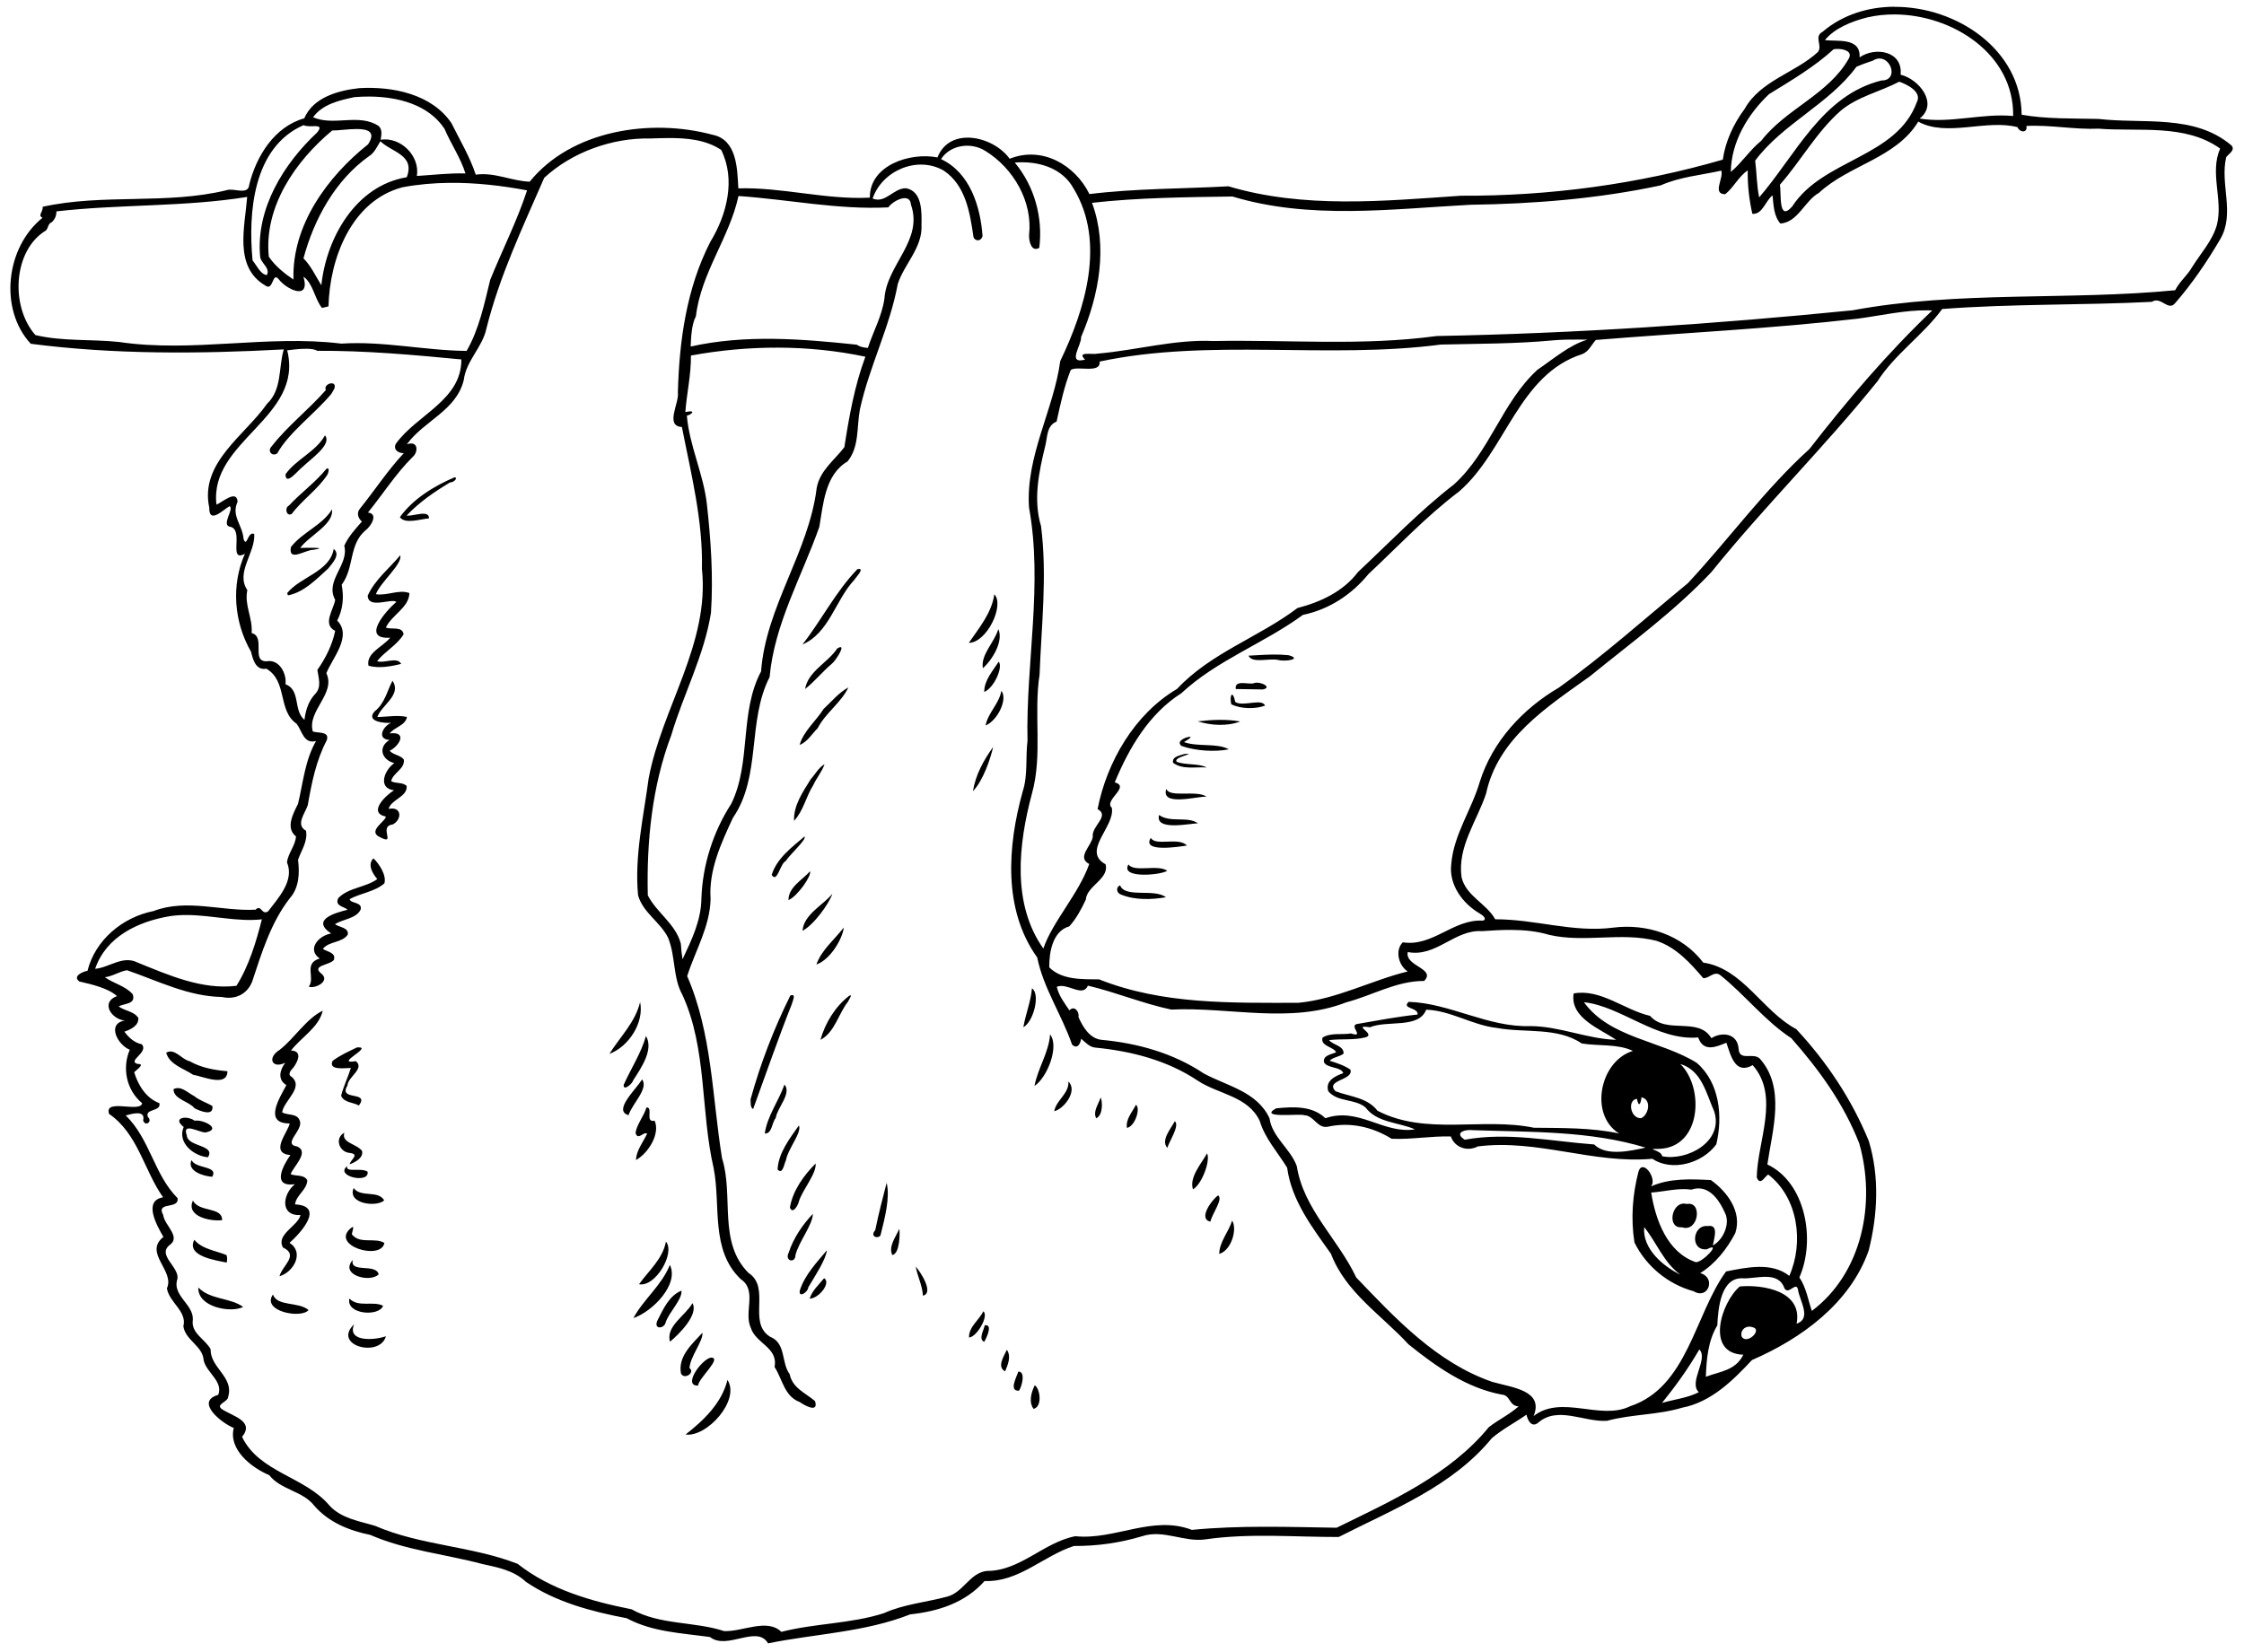 <?xml version="1.0" encoding="UTF-8" standalone="no"?>
<svg id="svg2" xmlns:rdf="http://www.w3.org/1999/02/22-rdf-syntax-ns#" xmlns="http://www.w3.org/2000/svg" height="1182pt" width="1605pt" version="1.1" xmlns:cc="http://creativecommons.org/ns#" xmlns:dc="http://purl.org/dc/elements/1.1/" viewBox="0 0 1605 1182">
<path id="path6" d="m1354.9 4.819c-18.652 0.086-36.93 5.671-51.236 17.861-6.65 3.57 0.179 9.931-3.441 14.561-16.32 14.99-41.02 20.339-52.38 40.659-7.96 10.75-13.75 23.14-15.63 36.32-60.45 17.52-123.97 26.129-187.27 25.809-55.32 3.8-112.37 9.331-166.31-6.739-33.09 1.83-66.47 1.499-99.42 5.559-10.35-20.98-33.939-34.56-57.059-25.27-11.64-16.18-42.791-23.35-51.641-0.95-19.52-3.88-48.66 5.6-48.35 28.77-31.11 1.66-62.68-7.541-94.08-6.641-0.78-14.26-0.94-34.83-18.48-38.36-44.16-11.85-100.77-3.4-130.74 33.58-12.98-0.43-25.25-6.97-38.58-5-4.27-12.98-11.36-24.67-17.38-36.88-14.13-20.89-42.26-26.401-65.85-25.041-15.03 1.64-32.931 6.46-39.441 21.6-21.31 5.95-34.329 27.081-39.339 47.481-0.59 7.9-11.33 2.079-16.2 3.939-43.02 10.5-88.27 2.28-131.55 11.87 0.4 3.76-3.81 6.119-0.1 7.859-26.63 21.42-31.05 65.82-8.4 90.15 59.63 7.72 120.55 7.28 180.95 4.02-3.93 13.17-1.021 28.54-12.011 38.98-16 22.81-48.19 42.12-41.28 74.27-0.24 12.11 9.891 1.49 14.491-1.07 3.71 1.88-6.711 13.991 0.859 14.811 9.57 2.64-2.06 25.779 10.13 19.239-9.94 22.41-7.859 48.851 4.431 70.161 1.25 5.42 3.39 13.469 10.9 12.039 15.3 8.85 7.99 30.121 21.68 39.411 3.92 5.13 5.01 14.699 13.88 12.339-7.95 13.8-9.23 29.781-12.9 44.991-3.47 6.94-9.129 17.23-1.459 23.25-0.31 6.41-5.631 12.01-6.431 18.57 5.53 13.11-6.349 25.62-13.419 34.97-4.65 3.35-4.921-5.34-9.031-1.1-24.2 1.31-49.25-8.111-72.95 0.969-22.05 4.34-41.69 20.551-47.28 42.761-3.5 0.61-10.959 3.89-5.809 7.65 8.94 2.04 20.829 4.85 26.889 10.45-11.86 4.36-4.19 16.469 5.55 17.489-13.06 2.24-5.119 17.4 3.611 20.9-5.3 12.2-3.071 28.281 8.839 38.241-1.2 7.14-27.5-3.76-23.63 7.65 20.71 14.17 25.14 40.82 38.63 59.67-14.57 2.44-4.42 20.32 0.22 28.32-14.44 11.49 8.35 24.19 2.5 36.8 1.55 10.05 14.59 16.469 11.77 27.109 1.39 10.12 13.991 14.09 14.541 24.48 2.11 8.88 14.16 15.081 10.4 24.641-16.98 4.8 2.47 20.27 11.13 23.67-3.97 15.18 12.3 28.299 25.37 33.759 8.2 10.59 23.919 11.211 32.169 21.841 10.2 11.86 25.121 17.919 40.131 20.919 25.44 11.1 53.479 13.711 80.059 20.811 11.09 2.4 22.739 4.65 31.259 12.8 21.4 14.5 46.96 21.23 72.05 26 18.32 9.87 39.431 10.639 59.531 13.439 12.34 9.7 33.619-9.069 41.569 4.531 33.7-6.88 69.181-7.921 101.64-20.731 20.15-2.14 39.489-8.349 53.209-23.869 24.4 0.99 41.951-17.981 63.881-25.061 16.57 0.11 33.049-2.23 48.909-7.02 15.17-4.96 30.05 4.51 45.25 2.27 31.55-4.54 63.569-1.619 95.259-1.689 38.56-19.65 81.25-36.141 109.47-70.661 7.66-6.5 16.641-11.14 24.841-16.87 0.75 3.8 3.46 9.471 8.15 5.941 14.03-12.54 33.29-0.34 49.52-1.55 17.59-4.79 36.129-4.059 53.619-9.359 20.61-3.92 36.29-19.381 49.95-34.081 35.4-15.32 70.32-40.7 83.52-78.45 6.45-25.48 7.75-52.93 0.07-78.25-12.12-29.71-30.18-56.809-51.92-80.089-24.17-12.84-38.18-43.43-66.5-47.58-15.07-19.84-40.399-28.12-64.539-25-28.52 3.68-55.921-6.111-84.241-5.981-6.38-11.47-20.98-16.589-24.1-30.169-3-21.75 10.96-40.021 17.52-59.641 8.43-39.6 43.58-62.06 74.13-83.9 29.67-24.17 60.909-46.85 87.159-74.82 37.93-47.06 80.841-89.359 118.66-136.36 12.65-19.72 32.8-33.161 46.3-51.741 49.82-3.81 100.01-2.61 149.92-5.12 6.74-4.26 11.7 7.171 16.78 0.841 12.24-14.1 22.82-29.669 32.23-45.759 10.7-18.38-0.37-39.221 4.22-58.581 1.74-2.41 6.759-5.069 3.739-8.419-26.59-22.6-63.1-15.2-95.05-18.95-18.06-0.41-37.76 0.109-55-3.011-0.4-46.739-46.7-77.384-90.9-77.179zm0.438 5.505c41.338 0.287 85.209 28.407 84.556 72.656-22.35-2.08-45 5.49-66.88 1.83 13.61-10.65-0.32-28.12-13.63-31.38 1.76-16.72-17.83-20.319-29.35-12.389 0.99-14.67-16.691-11.13-24.761-12.37 6.8-8.45 19.111-13.4 30.181-16.2 6.422-1.495 13.118-2.194 19.883-2.147zm-40.975 24.681c4.732 0.009 10.988 1.795 7.811 7.166-14.56 25.49-44.86 35.699-62.48 58.559-8.13 6.56-13.82 15.63-21.75 22.3 0.3-21.55 12.11-41.269 27.35-55.689 15.97-9.83 32.24-19.381 46.17-32.081 0.795-0.165 1.806-0.257 2.898-0.255zm30.3 6.857c8.606 0.377 12.808 15.838 0.97 15.728-42.44 10.59-61.17 53.229-87.4 83.619-1.83-8.68-1.741-17.549-2.861-26.289 19.72-26.5 52.731-40.33 72.411-67.12 3.79-1.69 7.76-3.09 11.72-4.4 1.822-1.159 3.566-1.607 5.159-1.538zm13.75 16.578c5.36 1.87 16.43 7.14 12.62 14.55-14.55 40.02-67.071 40.54-89.241 74.8-10.07 11.39-7.589-9.611-8.759-15.611 15.05-17.1 26.159-37.599 43.339-52.809 12.18-10.31 28.201-13.65 42.041-20.93zm-1094 10.635c20.115 0.162 41.945 5.634 53.488 23.016 4.61 10.87 11.47 20.669 15.02 32.009-11.62-0.37-23.171 1.1-34.741 1.78 2.25-14.72-11.97-28.19-25.93-25.9 0.56-3.4 1.37-7.219-1.42-9.839-14.07-9.3-32.01 0.319-46.92-6.261 6.8-9.38 18.901-12.139 29.581-14.389 3.531-0.292 7.197-0.446 10.922-0.416zm1107.6 17.925c20.34 11.29 48.741-1.899 71.041 3.991 1.43 3.95 7.379 4.289 6.289-0.891 17.29-0.87 34.41 2.7 51.72 1.95 28.86 2.3 61.769-3.67 86.859 14.22-7.6 17.56 2.171 36.4-2.239 54.37-3.16 11.55-11.61 20.499-17.8 30.459-3.35 5.93-9.021 10.331-12.111 16.541-75.61 7.42-154.69 0.229-230.72 14.359-98.93 9.87-198.17 16.549-297.55 18.409-52.92 7.23-106.25 2.55-159.44 3.57-28-1.31-55.23 6.621-82.93 9.011-3.95 0.92-15.391-1.87-9.041 4.28-13.34 3.55-2.279-10.67-2.859-16.13 12.81-29.81 19.359-64.891 7.809-96.041 33.33-3.74 67.02-4.02 100.45-4.52 55.18 16.7 113.55 8.94 170.11 5.92 45.65-0.64 91.459-4.31 136.16-13.87 13.82-6.15 28.82-7.29 43.38-10.57 1.85 5.33-6.739 16.77 2.761 16.9 5.96-4.62 9.54-12.68 16.15-17.05-0.21 10.38 1.009 21.021 3.289 31.041 7.32 0.74 9.441-9.561 14.461-13.141 0.67 6.76 0.869 14.791 5.589 20.111 12.6-0.84 17.33-16.27 27.63-21.98 21.5-19.97 55.1-24.73 71-50.94zm-1154.9 2.52c4.57 2.37 15.699-2.13 9.709 5.28-23.87 22.32-43.649 54.13-40.809 88.17 0.03 5.29 7.62 8.429 4.83 13.839-4.73-0.66-7.17-6.92-10.2-10.48-3.22-34.01 0.23-80.949 36.47-96.809zm37.902 2.783c8.021-0.008 14.143 1.902 8.248 10.947-28.94 22.99-54.671 58.009-53.341 96.759-6.38-4.25-13.279-9.789-17.669-16.409-3.56-35.75 19.119-68.44 45.359-90.25 3.776 0.127 11.163-1.04 17.402-1.047zm223.01 6.464c13.192-0.077 26.604 1.1 37.772 8.442 10.58 21.16 4.091 46.411-7.739 65.811-17.1 33.34-22.23 70.839-23.22 107.81 1.14 7.36-9.491 23.981 2.889 24.661 6.54 33.47 15.13 66.91 14.32 101.48 5.65 53.49-28.58 99.17-38.12 149.98-3.67 27.76-10.21 55.429-7.55 83.609 3.49 12.49 16.081 19.191 21.561 30.531 5.37 13.64 3.289 28.409 10.159 40.689 17.69 38.69 12.86 83.04 22.3 123.82 5.33 26.81-2.529 58.63 19.441 79.58 11.96 8 1.94 23.68 7.17 34.83 3.6 11.28 19.669 13.98 16.989 27.97 5.6 8.64 7.02 21.09 17.97 25.08 2.84 2.05 13.82 8.47 10.97-0.65-6.83-5.86-16.181-9.35-18.141-19.3-6.21-8.35-2.399-22.169-14.089-26.789-16.25-10.35 0.909-35.011-15.361-45.641-22.01-22.03-10.37-55.13-18.93-82.08-7.05-43.63-7.09-89.29-24.93-130.25 5.91-18.46 16.229-35.26 16.759-55.12-1.46-20.66 7.471-39.78 15.941-58.08 20.53-29.8 10.059-69.15 26.259-100.73 3.4-37.96 22.99-71.85 35.55-107.42 2.87-16.49 4.07-37.419 20.17-46.859 8.55-10.37 6.52-24.721 8.85-37.161 6.67-30.7 21.449-58.93 27.109-89.88 4.74-14.43 17.771-25.89 16.961-42.08 0.12-9.07 0.74-24.16-11.05-26.35-9.11-0.14-14.61 11.15-23.92 7.37 6.88-20.14 32.159-30.781 50.859-20.011 15.76 10.54 18.791 30.301 21.291 47.561 1.45 3.55 5.85 2.839 6.47-0.831-1.48-21.07-9.06-45.329-29.68-54.919 6.73-10.46 21.749-12.35 31.889-5.75 19.95 12.34 33.74 36.139 31.1 59.909-0.25 4.37 1.591 12.639 7.291 9.309 2.68-21.62-3.35-43.94-17.53-61 16.29-1.37 33.949 3.501 42.159 18.731 23.12 38.13 8.039 86.59-9.641 123.28-4.58 34.53-24.839 68.13-22.339 104.7 10.07 55.3-2.34 111.3-1.07 166.94-1.51 12.15 0.399 24.61-3.491 36.45-10.76 38.84-14.189 84.18 10.431 118.6 4.44 21.98 17.539 41 24.919 62.32 4.05 3.83 6.05-1.08 6.52-4.18 3.06 2.56 5.911 6.029 10.211 6.359 25.77 2.51 51.539 9.12 73.269 23.72 14.76 9.72 35.901 10.94 44.241 28.75 3.77 12.59 12.87 22.42 19.6 33.45 3.16 23.56 18.03 42.8 31.35 61.6 10.54 27.7 36.091 43.69 55.341 64.68 19.66 15.85 41.579 31.401 66.909 36.061 6.12 0.38 4.979 8.03 11.959 8.42-6.48 5.8-14.5 9.53-21.33 14.9-28 34.12-69.88 52.839-108.83 71.919-34.37-0.53-69.16-1.829-103.55 1.541-28.16-10.79-54.95 7.44-83.37 4.53-22.64 4.37-39.47 24.891-63.15 24.841-12.24 1.17-16.98 15.509-28.6 18.409-14.98 4.06-30.88 5.34-45.18 11.83-23.77 7.62-49.311 7.171-73.341 13.361-10.05-9.96-27.779-0.01-40.869-0.55-21.36-7.02-45.851-4.211-66.261-15.611-28.82-5.71-58.009-14.02-81.489-32.53-32.82-12.81-69.381-13.06-101.86-27.15-11.35-3.44-24.09-5.25-32.6-14.42-17.54-20.95-50.34-23.69-62.62-49.25 9.22-11.36-6.88-14.77-14.33-19.8-5.08-3.59 4.45-5.069 4.43-9.059 4.14-14.01-12.939-20.61-12.559-33.8-3.89-7.36-14.3-11.399-12.73-21.259 0.48-11.07-15.201-17.351-11.011-29.191 1.34-8.3-14.329-16.771-5.909-23.891 8.98-5.96-3.451-14.279-4.291-21.739-5.51-10.05 11.71-3.63 10.25-12.1-16.76-16.77-19.639-42.121-37.059-59.141 3.8-0.97 14.369-4.319 12.459 3.491 1.4 4.84 6.991 0.93 3.431-2.33-2.57-6.24 9.62-3.67 8.2-9.92-9.47-3.5-15.251-12.901-18.041-22.141 1.58-1.69 8.161-6.05 2.591-5.9-8.12-2.16 8.169-8.269 2.819-14.109-5.28-1.07-9.309-4.801-12.409-8.991 4.43-1.57 10.33-4.22 9.98-9.83-3.22-4.96-9.85-4.94-14.03-8.25 3.95-2.31 12.511-1.39 9.991-8.73-5.29-6.02-13.7-7.69-19.92-12.17 5.6-0.62 10.489-4.19 15.859-5 22.29 7.71 43.8 18.731 67.87 19.141 9.47 2.12 18-1.891 21.63-10.961 6.88-20.81 13.39-42.359 27.1-59.909 6.55-7.39 6.89-17.99 5.72-27.27 2.32-6.81 7.121-13.229 5.691-20.809-7.67-4.27-0.751-12.251 1.259-18.211 2.78-16.03 5.981-32.04 13.591-46.5 2.2-6.66-6.221-4.909-9.991-6.309-4.1-14.96 16.67-26.951 9.7-41.691 4.31-10.83 18.699-26.6 7.759-37.65 4.21-8.13 4.871-16.819 3.211-25.589 9.22-12.48 4.919-28.67 17.059-38.97 3.73-2.67 9.56-11.911 1.72-12.711 10.7-13.19 19.76-27.569 31.87-39.669 4.32-3.51 4.279-12.131-4.041-9.141 11.97-16.71 35.59-24.16 40.73-46.15 1.73-13.74 13.45-23.41 16.2-36.8 9.38-37.54 26.01-72.52 41.32-107.73 20.01-18.46 48.65-28.691 75.75-28.141 4.258-0.122 8.631-0.287 13.028-0.312zm-205.94 2.292c7.84 7.78 25.03 9.681 18.83 25.731-36.43 6-57.53 43.399-61.07 77.289-4.12-6.5-7.349-13.81-12.789-19.25 7.53-28.01 22.63-55.81 46.78-73.02 4.04-2.42 5.8-6.97 8.25-10.75zm49.309 29.756c18.693-0.196 37.448 1.969 55.58 5.375-7.12 21.83-17.699 42.63-26.369 64.05-4.22 17.17-7.89 35.279-16.87 50.819-30.06-0.29-59.46-7.169-89.62-5.219-52.93-6.53-106.01 6.649-158.83-1.161-19.89-2.15-40.571-0.3-59.991-4.97-18.21-20.71-15.8-60.859 7.6-74.839 1.5-1.55 1.751-5.37 3.961-5.75 2.32-2.07 3.529-4.651 3.489-7.891 45.52-5.22 91.351-3.069 136.44-10.339-1.68 21.68-9.611 50.179 12.989 63.389 5.86 4.41 4.861-10.27 9.531-4.55 5.22 7.06 22.929 15.991 17.739-1.789 6.9 4.75 7.881 15.629 13.241 22.359 1.58-0.28 3.13-0.74 4.68-1.15 0.79-34.1 16.36-75.631 53-85.191 11.021-2.059 22.214-3.026 33.43-3.144zm206.8 9.414c35.7 2.45 71.221 9.95 107.16 8.13 3.03-4.57 15.559-11.249 16.219-1.889 8.92 25.66-17.419 42.99-18.989 67.12-1.72 12.44-8 23.479-11.83 35.289-2.75-0.1-5.66-0.71-7.95-2.28-39.35-4.14-79.63-7.42-118.82 1.32 0.32-7.02 0.689-15.91 3.759-21.63 3.56-30.92 23.97-56.181 30.45-86.061zm850.58 81.775c1.083 0.016 2.162 0.05 3.236 0.105-31.95 30.47-60.7 64.2-87.8 99.1-32.05 29.06-57.539 64.43-86.959 96.02-30.61 25.16-60.021 51.641-92.281 74.711-25.83 15.14-47.519 38.509-56.569 67.419-5.79 19.91-18.661 37.7-20.391 58.72-1.89 14.86 8.081 28.34 20.391 35.5 1.53 0.85 5.82 3.951 2.18 5.091-21.06-1.3-35.76 18.85-57.23 15.5-5.96 5.83-2.801 16.88 3.519 20.85-25.12 6.04-51.189 20.009-78.389 22.439-47.9 0-97.09 1.27-142.4-16.8-12.16-0.04-26.731 0.44-35.611-8.6-0.11-10.71 2.4-25.94 14.3-29.3 5.09-5.5 8.681-12.45 11.841-19.1 0.67-9.92 17.04-14.929 14.12-25.339-17.43-9.43 7.129-27.071 4.459-40.461-5.97-5.3 13.65-14.999 2.12-18.119 10.26-24.74 24.539-49.1 47.659-63.8 25.6-23.81 59.031-35.561 86.941-56.031 18.72-3.9 34.791-14.439 46.841-29.169 21.34-20 41.46-41.451 64.88-59.131 33.48-29 42.56-83.719 88.03-98.269 4.69-1.81 6.561-6.611 9.741-10.131 62.53-5.13 125.22-8.009 187.58-15.259 16.331-2.194 33.549-6.181 49.794-5.945zm-249.64 20.922c2.072 0.013 4.145 0.039 6.217 0.064-12.96 3.86-24.3 13.849-35.75 21.589-25.36 23.26-34.161 59.12-59.861 82.15-24.48 18.95-45.9 41.42-68.47 62.53-10.43 13.91-26.829 21.51-43.259 25.75-27.64 20.95-62 32-86.13 57.87-30.47 17.95-50.241 52.271-56.841 85.961 9.07 5-4.52 12.139-3.43 19.839-0.91 6.58-11.771 14.741-2.541 19.461-7.56 21.47-26.259 41.129-32.819 60.489-22.64-31.92-17.82-74.72-8.22-110.62 7.86-27.87 1.13-57.139 5.52-85.439 1.33-35.4 5.549-70.911 1.039-106.19-5.66-18.78-1.609-38.369 2.911-56.909 1.75-6.42 0.909-15 8.209-17.83 2.76-12.43 5.4-25.071 10.1-36.891 4.23-3.43 21.73 2.96 20.7-6.08 78.72-16.82 163.28-1.531 244.01-12.161 26.68-0.65 53.391-0.479 80.011-2.989 6.18-0.555 12.388-0.632 18.603-0.594zm-572.41 5.781c20.931 0.077 41.826 2.177 62.241 6.492-7.77 20.83-11.641 42.749-15.041 64.709-6.99 9.3-17.489 16.581-19.789 29.191-5.6 45.84-36.38 84.94-39.78 131.25-15.67 29.44-6.86 65.151-21.32 94.691-13.05 20.19-20.531 43.89-21.361 67.65-0.14 15.75-6.989 29.759-13.509 43.639-0.59-3.69-0.991-7.389-1.191-11.109-3.69-14.26-17.259-22.11-23.639-34.67-0.92-38.53 3.04-78.219 16.77-114.51 8.71-29.44 23.52-56.971 28.4-87.531 1.73-26.05-0.061-52.169-2.941-78.069-2.49-21.55-12.45-41.43-14.3-63.08 2.84-0.46 7.661-4.38-1.089-2.57 1.02-13.5 4.169-26.8 4.009-40.43 20.56-3.775 41.528-5.72 62.459-5.642zm-337.25 0.82c3.138 0.049 5.933 0.431 7.414 1.455 34.62-0.22 68.79 2.91 103.1 6.17 0.17 29.21-31.98 39.57-46.8 60.27-2.36 4.39 2.17 7.03 5.67 6.75-11.53 12.3-20.66 26.389-31.23 39.509-2.76 3.03-1.67 7.031 1.25 9.441-4.71 5.33-9.701 10.73-12.641 17.33 3.55 13.77-14.081 24.951-6.491 38.691-1.14 7.08-9.409 17.499-0.01 22.209-2.01 9.9-6.871 19.651-12.741 27.941 0.85 5.72 3.12 12.15-1.38 16.98-4.97 5.25-6.99 11.789-7.85 18.759-8.2-6.92-2.53-21.3-13.58-25.53 1-7.61-4.471-17.99-13.341-16.4-11.63 0.52-0.48-17.56-10.85-20.18 0.78-11.3-5.32-19.68-3.1-30.75-8.57-12.69 5.761-26.37 4.961-40.13-4.67-2.39-5.22 10.269-7.63 3.639-0.79-10.34-9.021-16.439-4.291-26.739-0.61-8.93-10.769 0.279-15.109 2.109-5.42-45.67 62.659-62.25 50.589-110.42 2.644-0.344 8.826-1.187 14.056-1.105zm17.395 24.72c-2.275 0.163-5.048 2.232-3.822 4.814-12.25 14.03-27.339 25.591-38.759 40.291-3.23 3.16 0.11 7.56 3.97 5.07 8.35-15.02 26.56-28.111 38.63-42.491 0.78-1.3 1.59-2.6 2.27-3.95 0.949-2.835-0.52-3.861-2.289-3.734zm-4.44 37.24c-6.58 11.82-20.691 17.061-28.241 27.861 0.17 8.89 9.32-3.401 12.52-5.561 5.19-5.15 21.13-15.91 15.72-22.3zm2.077 23.633c-0.256-0.046-0.615 0.056-1.106 0.367-7.93 9.75-18.23 17.08-26.75 26.25-3.2 1.42-1.95 7.86 1.92 6.05 7.66-10.3 18.8-17.57 25.75-28.42 0.463-1.04 1.295-4.046 0.186-4.247zm90.764 6.297c-14.76 6.27-29.89 15.531-39.27 28.591 3.81 5.2 14.61 1.341 20.85 0.841 0.13-6.5-11.36-1.301-16.03-1.991 8.93-9.5 19.979-17.081 31.109-23.741 2.17 0.19 5.871-2.87 3.341-3.7zm-87.82 23.07c-7.11 11.48-21.171 16.25-29.391 26.93-1.98 11.07 10.38 1.821 16.1 1.941 12.57-1.98-7.06-1.38-9.47-1.35 6.91-9.14 24.171-16.85 22.761-27.52zm1.25 28.211c-2.73 16.34-23.98 19.999-33.28 31.619 0.13 0.41 0.379 1.221 0.509 1.631 11.56-2.2 20.35-11.581 28.77-19.161 2.91-3.76 9.14-9.889 4-14.089zm47.589 4.569c-7.85 9.42-18.229 17.531-23.289 28.911 0.4 9.86 16.87 1.64 20.5 4.45-7.13 6.01-25.77 26.989-4.4 25.609-5.17 6.45-17.391 10.95-15.541 20.05 7.11 2.06 15.96 0.57 23.37-1.32-2.91-5.44-12.329-0.059-17.209-1.959 5.63-7.05 14.15-11.37 18.95-19.15-0.86-6.13-8.561-3.19-12.681-4.88 4.25-9.1 16.581-14.21 16.841-24.68-7.56-2.85-15.97 2.149-24 0.809 3.47-8.86 19.159-21.521 17.459-27.841zm328.35 9.773c-0.347-0.02-0.796 0.025-1.364 0.147-15.54 16.07-25.63 36.42-39.32 53.9 18.98-8.01 23.69-31.919 36.97-46.089 0.843-1.495 7.065-7.763 3.714-7.958zm96.566 18.147c-1.94 13.41-10.9 23.991-18.27 34.761 13.01-0.19 25.71-27.091 18.27-34.761zm2.839 24.861c-2.7 9.51-12.779 18.36-11.039 28.03 6.79-6.07 14.929-19.37 11.039-28.03zm-112.77 12.933c-0.472-0.048-1.261 0.239-2.453 0.977-6.68 10.17-20.891 16.29-22.981 28.98 6.89-5.41 12.361-12.339 19.041-17.989 2.261-1.671 8.944-11.707 6.394-11.967zm309.62 5.314c-5.975 0.046-11.95 0.497-17.919 0.803 2.67 5.86 15.069 1.549 21.259 3.069 5.15 1.38 17.509-0.64 7.409-3.4-3.581-0.383-7.165-0.499-10.75-0.472zm-196.57 5.09c-4.31 6.68-10.399 13.35-10.359 21.68 6.98-2.87 13.639-17.7 10.359-21.68zm-433.6 13.659c-3.74 6.85-5.4 16.24-12.82 21.95-6.54 7.41 7.331 8.55 11.941 8.12-6.06 2.43-10.571 11.799-1.191 12.259-8.58 5.17-5.659 14.301 3.391 16.591-7.03 4.74-12.21 17.93-0.25 19.43-5.78 3.56-19.001 16.02-5.861 18.8 0.25 3.23-13.729 10.511-4.019 14.811 11.82 6.17-1.49-7.931 8.88-9.111 6.84-3.36 6.83-13.189-2.83-11.189 1.85-6.86 13.489-8.511 12.919-16.361-2.88-2.92-7.659-1.529-11.119-3.459 1.3-6.07 10.039-8.72 9.059-15.52-2.58-3.28-7.43-3.131-10.12-6.241 7.15-3.48 12.891-14.03 0.041-12.4 3.36-4.53 11.41-5.75 12.32-11.78-7.03-1.54-14.101-0.04-21.161 0.03 2.93-8.53 17.64-15.81 10.82-25.93zm618.72 1.372c-1.013-0.055-1.965 0.055-2.698 0.398-3.76 1.13-13.97-2.839-12.85 4.141 6.39 0.16 12.829 0.139 19.259 0.309 6.216-1.235 0.68-4.608-3.711-4.848zm-292.63 3.389c-6.94 3.77-12.001 10.09-17.731 15.4-5.46 8.66-14.359 15.829-17.169 25.769 5.48-2.11 8.82-7.899 12.93-12.019 5.66-10.95 16.73-18.16 21.97-29.15zm109.39 2.419c-1.48 9.17-9.55 15.701-11.27 24.811 8.54-3.43 16.09-18.991 11.27-24.811zm165.04 2.79c-0.933-0.032-1.421 3.035-0.572 6.841 6.83 3.45 17.389 3.549 24.159 0.939-2.3-5.43-15.97 1.081-21.33-2.609-0.772-3.677-1.619-5.149-2.258-5.17zm-9.37 18.003c-5.084 0.058-10.171 0.481-15.211 1.056 9.43 2.98 21.04 3.701 30.4 0.091-5.025-0.895-10.105-1.204-15.189-1.147zm-20.647 12.128c-0.246-0.023-0.627 0.009-1.175 0.109-3.03 0.56-9.02 3.429-4.85 6.489 10.51 3.64 24.371 4.281 33.691 2.341-8.44-4.72-22.101-1.54-32.061-5.15 1.181-0.805 6.115-3.631 4.395-3.789zm-140.9 7.28c-6.77 9.38-12.611 20.05-14.441 31.62 7.41-7.68 12.591-23.4 14.441-31.62zm138.53 4.909c-0.409 0.008-0.918 0.028-1.542 0.061-3.15 1.11-9.231 1.72-8.291 6.33 6.63 5.07 16.181 2.811 24.041 3.361-5.69-3.05-14.67-1.591-21.3-3.961-3.366-3.328 13.228-5.917 7.092-5.791zm-259.09 7.411c-4.27 2.45-6.601 7.09-9.841 10.65-5.63 9.04-12.48 18.901-11.98 29.841 6.68-7.06 8.529-17.31 13.689-25.42 2.36-5.21 6.211-9.64 8.131-15.07zm244.44 17.611c-4.29 12.99 22.38 5.21 28.8 5.6-7.48-4.98-26.52 1.07-28.8-5.6zm-5.18 18.71c-3.28 12.02 23.57 5.68 27.85 6.03-7.26-5.4-19.98-0.19-27.85-6.03zm-253.61 15.38c-9.07 7.74-19.831 15.681-23.461 27.491 3.91 6.28 6.011-8.06 9.991-9.9 3.31-5.02 15.31-15.661 13.47-17.591zm247.7 1c-6.8 10.71 20.169 6.341 25.809 5.491-5.8-6.36-22.439 0.719-25.809-5.491zm-556.02 14.62c-4.5 4.62-0.591 10.9 2.759 14.88-8.43 6.07-20.34 5.97-27.78 13.45-3.33 6.01 5.02 6.341 6.43 8.511-9.04 2.22-26.319 7.19-11.639 16.95-8.91 1.41-17.67 11.34-8.2 17.9-11.9 3.57-2.92 13.509-7.8 20.169 4.75 1.62 15.21-3.909 9.28-9.119-8.19-6.26 5.91-6.15 8.68-10.1 1.64-5.2-4.781-5.75-7.891-7.8 4.12-5.58 13.661-4.21 17.811-10.22 0.94-5.12-6.12-5.21-9.17-7.48 5.65-3.67 15.02-3.881 18.33-10.341 1.63-5.79-7.469-4.281-7.759-7.641 7.98-4.3 17.889-5.22 24.789-11.23 1.72-5.96-3.999-14.27-7.839-17.93zm540.02 4.391c-6.13 10.29 22.969 7.71 27.759 4.53-6.86-4.81-23.549 1.37-27.759-4.53zm-227.76 4.919c-5.48 6.19-15.449 11.321-15.409 20.581 6.34-2.53 16.769-17.591 15.409-20.581zm221.8 10.07c-3.42 1.42-2.429 5.621 0.761 6.611 9.99 4.05 21.619 3.63 32.009 1.88-8.33-6.52-29.18 0.779-32.77-8.491zm-205.8 6c-6.95 8.45-20.41 14.68-21.38 26.5 8.15-4.24 19.1-19.57 21.38-26.5zm-461.55 15.197c17.936 0.104 35.931 5.033 53.497 3.083-3.92 15.59-9.22 33.411-18.2 47.561-24.52 3-48.24-7.54-70.77-16.67-10.58-5.31-20.039 3.59-30.289 4.53 7.85-23.13 30.949-33.909 53.359-37.659 4.127-0.634 8.264-0.868 12.403-0.844zm469.69 8.964c-6.59 8.58-15.93 16.04-19.58 26.43 10.23-3.51 18.91-18.96 19.58-26.43zm477.68 1.694c9.076 0.057 18.113 0.918 26.894 3.545 25.34 5.85 51.579-2.21 76.759 4.27 13.99 4.6 24.15 15.85 33.42 26.72 4.56 0.19 7.94-5.841 12.63-1.811 17.21 13.83 31.47 32.37 50.32 44.72 19.86 22.51 37.509 46.8 48.639 75.37 12.06 42.41 2.19 92.66-33.93 119.77-2.4-6.76-3.99-16.801-8.92-23.961 11.88-26.92 4.391-67.959-22.889-80.809 3.56-24.7 13.239-54.82-5.461-75.8-5.05-4.55-14.479 2.16-15.109-6.92-0.75-11.08-11.77-12.479-19.48-7.639-9.21-15.56-32.03-2.461-43.87-15.961-18.4-4.25-35.29-19.54-54.62-16.05-2.97 17.67 19.751 25.721 30.361 33.191-20.85-0.67-40.041-9.62-61.061-9.82-30.42 1.13-57.75-16.45-87.3-17.35-5.46 5.04 7.091 3.9 6.341 9.08-14.53 1.54-28.96 4.291-43.37 6.791-5.88 1.28 6.099 10.009-4.291 6.739-6.6 1.1-14.329-0.749-20.269 2.941-1.86 6.17 7.759 6.48 9.709 10.52-3.31 1.51-9.53 2.129-8.73 7.059 2.22 4.64 12.36 3.12 13.8 7.88-5.55 1.96-13.06 5.371-10.7 12.941 6.7 7.98 18.849 5.15 26.609 11.57 8.29 11.15 24.091 10.619 35.361 15.709-22.54 3.52-40.34-16.239-64.05-7.959-9.41-9.07-22.99-8.261-35.22-7.091-13.61 7.6 17.88 3.491 20.18 4.961 6.76 0.05 9.399 9.799 16.859 8.189 16.1-3.54 31.871 0.2 45.581 8.63 14.11 0.63 28.189-2.049 42.319-1.639 2.91 8.08 11.891 11 19.391 7.1 42.9-5.35 82.37 12.68 124.77 8.85 14 9.45 35.86 3.28 45.72-10.35 4.69-19.66 2.56-44.041-14.02-58.291-25.66-16-62.061-17.62-80.641-43.37 26.61 2.85 52.101 27.741 81.691 25.211 3.84 10.8 12.86 6.78 20.18 3.78 3.23 9.44 6.29 23.059 18.82 16.059 19.66 22.24 3.279 54.591 2.909 80.291 2.52 6.61 5.94-1.049 8.22-2.059 21.42 16.55 25.58 48.649 15.07 72.519-12.69-10.06-30.57-6.059-45.22-3.169-22.43 30.53-27.44 82.779-68.68 96.459-21.18 10.39-48.97-8.61-68.98 7 7.46-18.41-15.331-20.36-29.661-24.47-39.65-13.7-69.129-45.29-97.259-74.7-12.76-27.26-37.621-48.759-42.461-79.559-4.37-12.4-17.669-20.78-19.519-34.28-8.89-19.19-30.25-23.03-47.07-32.12-21.66-14.49-47.24-21.65-72.98-24.02-8.59-0.87-13.441-9.17-16.611-16.32 0.83-3.8-3.05-8.65-6.45-4.78-3.59-5.26-7.66-10.55-9.05-16.88 7.62-3.17 18.54 7.969 22.25-0.811 20.03 4.73 39.44 12.87 59.57 17.12 41.62-1.99 85.251 10.471 125.29-5.209 18.69-4.9 35.76-15.32 55.63-15.27 8.77-8.9-14-10.5-11.7-20.68 20.31 3.97 33.43-16.251 53.13-14.961 7.004-0.477 14.088-0.919 21.147-0.875zm-343.07 41.806c-0.8 9.56-4.62 18.479-6.15 27.859 7.46-4.2 12.22-23.929 6.15-27.859zm-171.45 4.836c-0.35-0.003-0.797 0.084-1.361 0.283-11.81 23.78-21.41 48.72-28.47 74.32 0.27 2.34-0.45 5.441 1.83 6.961 9.13-25.05 17.84-50.281 27.67-75.091 0.472-1.978 2.783-6.451 0.331-6.473zm41.555 0.145c-0.192 0.036-0.465 0.153-0.836 0.369-9.93 7.55-17.209 19.529-20.559 31.489 10.21-5.27 12.859-18.639 19.709-27.309 0.42-1.103 3.03-4.8 1.686-4.548zm-150.37 4.848c-3.48 14.54-14.501 25.029-21.961 37.059 13.95-5.26 24.931-22.429 21.961-37.059zm562.23 5.439c17.73 0.63 32.99 11.121 50.45 13.041 20 3.78 43.309-0.79 60.809 11.13 11.96 1.96 25.85 0.13 36.6 5.33-23.67 7.13-31.529 45.651-9.859 59.081-20.02-4.25-40.591-3.88-60.991-4.12-36.84-7.62-77.19 5.839-111.83-12.161-7.37-9.59-19.72-10-30.03-13.95-7.79-8.2 13.021-7.659 10.691-15.439-4.5-3.13-9.73-4.711-14.87-6.391 2.39-2.61 7.06-2.749 9.95-5.089 0.24-5.76-7.39-5.96-10.38-9.65 8.71-1.1 18.009 0.2 26.389-2.1 7.17-2.52-10.74-9.121 2.82-7.111 12.77-5.22 34.95 1.19 40.25-12.57zm-789.2 0.681c-12.01 5.92-20.001 19.56-30.841 28.05-9.32 5.75-5.269 13.88 4.031 9.18-3.89 5.15-5.771 12.1 0.759 16.03-4.55 8.85-16.84 27.52 2.37 27.45-0.98 5.96-14.9 21.289 0.53 22.609-5.23 7.36-13.78 23.17 3.2 20.87-8.83 7.1-10.909 22.77 4.041 22.07-1.99 8.03-17.741 13.799-12.561 23.209 11.82 5.42-0.719 13.2-2.489 20.57 10.24-2.99 17.91-17.159 7.18-23.909 7.79-6.86 25.669-26.4 3.939-27.5 0.68-6.59 8.73-10.531 8.75-17.311-2.47-4.28-7.94-2.66-11.9-4.3 1.87-5.41 13.621-15.79 4.781-19.8-11.27-1.63 4.789-11.889 1.689-18.609-1.88-5.34-8.609-3.48-12.539-5.85 1.1-8.36 15.92-17.789 6.7-25.459-3.2-1.67-0.3-4.79 1.28-6.5 3.43-4.56 6.67-11.99-1.65-12.25 7.23-9.46 19.9-16.43 22.73-28.55zm520.2 17.019c-0.9 13.03-8.84 24.261-11.15 36.861 9.2-6.1 17.85-28.351 11.15-36.861zm-289.04 1.111c-3.52 12.49-10.769 23.279-15.959 35.009-0.27 4.91 6.49-1.179 6.8-3.259 5.69-8.86 14.869-22.01 9.159-31.75zm-205.62 8.142c-0.322 0.002-0.682 0.017-1.086 0.047-5.94 2.88-12.251 5.681-17.441 9.641-3.36 7.16 9.671 4.97 13.091 5.03-2.08 6.7-5.26 13.091-7 19.891 2.09 5.11 8.849 4.66 12.709 7 8.06-10.81-15.079-2.931-8.169-14.291 0.26-6.25 12.579-12.049 6.019-17.439-16.072 2.596 11.853-9.955 1.877-9.878zm-134.79 2.953c-0.902 0.044-1.819 0.311-2.755 0.875 2.42 8.63 12.52 11.219 19.23 15.769 6.83 1.1 24.54 9.16 24.58-2.53-9.29-0.77-18.829-2.47-27.009-7.15-4.725-0.945-9.173-7.201-14.045-6.964zm1080.2 8.93c15.36 4.58 18.51 21.09 24.2 33.77 7.18 21.82-19.471 35.859-37.181 32.239-0.5-4.77-13.559-5.28-1.919-5.28 29.93-1.23 32.27-43.64 14.9-60.73zm-742.52 11.05c-5.03 7.82-20.87 22.37-9.75 25.58 2.9-8.59 14.46-18.96 9.75-25.58zm304.89 1.53c0.52 8.67-8.729 13.26-10.159 21.22 6.97-1.6 17.019-14.61 10.159-21.22zm-203.09 2.15c-4.2 11.81-12.33 22.541-14.1 35.011 5.31 0.32 5.029-7.931 7.839-11.081 1.06-7.39 11.601-17.6 6.261-23.93zm-434.13 2.516c-0.957 0.033-1.92 0.285-2.886 0.834 0.16 7.3 10.809 8.38 15.109 13.62 3.84 2 13.791 6.1 12.731-1.6-4.27-2.57-9.21-3.97-13.1-7.18-3.664-1.836-7.706-5.818-11.855-5.675zm1047.1 6.595c7.47 1.64 5.111 12.469-0.139 14.919-7.48 0.71-10.451-12.749-3.141-13.839 1.22 6.25 2.7 4.03 3.28-1.08zm-386.82 0.1c-1.42 4.65-5.79 10.139-3.17 14.919 5.19-2.52 4.33-12.589 3.17-14.919zm25.209 5.3c-2.65 5.28-7.41 10.199-6.42 16.509 5.88-1.12 9.93-14.299 6.42-16.509zm-349.63 1.881c-0.14-0.009-0.291-0.006-0.453 0.008-1.85 6.25-6.881 12.02-7.811 18.12 1.55 6.11 6.17-1.49 8.27 0.68-2.86 6.1-7.689 11.79-7.939 18.8 8.97-5.03 17.419-18.859 13.339-28.139-7.053 1.627-1.069-9.2-5.406-9.469zm-330.8 7.319c-3.769 0.149-6.006 2.464-0.65 6.639-4.74 11.28 7.19 20.81 17.35 21.67 5.76-9.03-14.62-7.319-15.1-15.609-3.69-9.84 8.68-2.151 13.32-2.131 12.14-2.37-1.491-9.48-7.791-8.43-2.055-1.538-4.868-2.228-7.13-2.139zm1051.1 0.759c-0.19 0.277-0.4 0.541-0.626 0.794 0.226-0.253 0.436-0.517 0.626-0.794zm-342.84 1.75c-2.65 5.12-10.309 13.78-5.359 19.05 1.56-5.13 9.019-15.96 5.359-19.05zm349.28 2.216c1.39 0.179 2.829 0.247 4.153 0.403-1.324-0.156-2.763-0.224-4.153-0.403zm-618.17 0.82c-6.55 9.4-14.639 19.57-15.239 31.53 3.82 4 4.609-4.15 6.009-6.62 1.2-7.89 11.63-20.059 9.23-24.909zm625.85 0.494c0.31 0.175 0.589 0.381 0.831 0.627-0.242-0.245-0.521-0.451-0.831-0.627zm-22.444 1.056c-0.263 0.213-0.514 0.433-0.749 0.661 0.235-0.229 0.486-0.448 0.749-0.661zm-123.54 1.7c0.781-0.01 1.574 0.032 2.345 0.13 41.21 1.41 83.709 0.351 123.39 12.491-10.09 2.17-28.169 6.509-36.759-2.261-30.57-2.27-61.99-9.04-92.58-3.4-6.79-4.253-1.866-6.889 3.605-6.959zm-804.95 1.909c-7.15 3.85-3.841 13.921 3.859 14.511 7.41 0.91 0.54 4.75-0.08 8.13 3.9-1.41 10.13-4.659 8.83-9.659-4.14-5.16-14.999-5.691-12.609-12.981zm617.04 14.8c-4.04 7.3-12.93 17.16-10.07 25.77 6.5-3.84 12.61-20.69 10.07-25.77zm-726.35 4.8c-3.59 7.92 8.751 11.631 14.791 11.961 4.74-8.05-11.971-5.491-14.791-11.961zm446.36 2.47c-8.5 8.56-16.31 19.32-18.38 31.45 1.92 5.35 5.95-1.64 6.45-4.45 2.69-8.45 12.68-19.79 11.93-27zm-335.09 1.911c-9.08 7.28 16.35 12.88 14.62 3.88-4.99-3.01-15.79 0.97-14.62-3.88zm926.48 0.692c-1.144 0.101-2.158 1.007-2.802 3.067-4.33 16.52-5.611 33.971-2.911 50.841 8.38 17.01 24 29.869 42.3 34.869 10.53 6.43 16.291-9.899 4.711-12.959 10.74-6.63 19.17-17.279 25.1-28.659 5.02-15.18-5.8-29.661-17.5-37.931-14.29-0.69-29.42-1.46-42.8 4.57 3.711-4.25-2.014-14.157-6.098-13.797zm-540.6 11.23c-2.83 11.23-5.88 22.471-8.13 33.841-4.67 5.33 3.669 6.61 3.959 2.83 2.98-11.77 6.73-26.59 4.17-36.67zm-381.19 3.711c-4.83 11.33 16.431 13.92 21.841 8.83-4.33-7.53-16.751-1.77-21.841-8.83zm962.21 0.278c9.061 0.24 15.057 9.516 18.617 17.531 3.92 7.61-1.34 19.47-8.7 23.25 0.75-4.71 4.66-15.259-3.67-13.859-11.05-1.15-12.821 17.92-0.611 16.63 11.42-5.96-3.099 9.66-7.909 9.2-20.47-6.96-28.83-30.36-31.9-49.8 9.63-0.64 19.06-3.451 28.82-2.091 1.892-0.641 3.675-0.905 5.353-0.861zm-343.89 4.981c-4.46 2.96-14.639 16.92-5.539 18.77 1.2-5.72 9.269-16.03 5.539-18.77zm-733.29 3.691c-5.27 11.56 13.01 15.1 20.9 14.02 0.02-9.83-16.53-5.39-20.9-14.02zm1066.5 2.18c-9.191-0.196-12.119 17.975-1.591 16.934 12.04 4.07 15.091-18.919 3.511-16.639-0.666-0.188-1.308-0.282-1.92-0.295zm-623.09 7.334c-7.47 7.89-13.89 17.361-17.3 27.761-3.11 6.15 4.821 7.9 4.841 1.75 2.47-9.75 12.239-21.441 12.459-29.511zm299.86 4.85c-2.5 8.18-9.05 15.071-9.23 23.811 8.79-2.46 13.08-18.001 9.23-23.811zm-629.03 4.614c-0.209 0.024-0.512 0.173-0.933 0.486-15.93 12.51 21.14 23.911 23.65 10.911-6.32-4.14-17.259 0.869-22.769-5.661-1.566 0.131 1.514-5.901 0.052-5.736zm923.75 0.027c9.03 11.16 13.989 25.479 26.009 34.109-12.58-6.13-27.369-18.639-26.009-34.109zm-532.75 1.239c-2.54 5.82-7.98 12.661-5.02 18.731 5.39-0.86 5.55-15.681 5.02-18.731zm-504.24 7.84c-6.04 11.71 15.251 14.68 23.141 16.3 0.41-1.79 0.51-3.619-0.12-5.359-7.79-3.27-17.37-4.141-23.02-10.941zm337.32 1.3c-2.26 12.43-12.649 21.13-19.239 30.5 11.81 2.21 26.039-22.4 19.239-30.5zm115.12 6.191c-7.36 8.82-15.751 17.54-19.341 28.68-1.22 5.84 5.9 1.3 6-2.1 4.68-8.01 12.521-19.59 13.341-26.58zm-339.11 6.95c-9.65 10.76 12.39 16.579 18.53 10.259-1.96-8.07-20.81-0.619-18.53-10.259zm226.79 3.539c-5.78 14.58-18.89 24.651-26.08 38.041 13.87-4.74 32.85-24.291 26.08-38.041zm175.84 1.18c1.28 7.01 4.77 13.551 5.17 20.831 8.18-1.93-1.92-17.251-5.17-20.831zm608.46 7.347c5.669 0.129 10.669 1.799 12.894 8.194 2.98 5.27 8.58-5.69 9.73 1.25 1.17 7.74 9.959 20.399-1.041 24.109 4.57-23.53-24.119-28.15-40.609-26.68-13.37 11.3-24.891 47.991 2.509 48.841-5.58 11.4-16.509 11.849-26.819 15.789 0.52-12.61 1.519-25.68 8.209-36.75 0.57-12.17 2.51-34.54 18.22-33.7 4.9 0.23 11.238-1.182 16.906-1.053zm-673.97 0.964c-3.73 4.64-8.549 8.809-10.359 14.659 6.84-0.24 15.479-11.479 10.359-14.659zm-447.58 6.67c-0.72 14.05 23.211 18.449 32.041 13.909-8.84-6.65-23.551-5.059-32.041-13.909zm345.53 2.25c-8.75 3.49-13 13.189-17.03 21.059-3.45 7.12 4.96 6.259 5.73 1.609 2.57-7.46 12.03-16.479 11.3-22.669zm-292.18 2.76c-8.33 12.03 20.15 17.52 25.48 11.13-7.06-6.19-22.41-2.35-25.48-11.13zm54.709 2.87c-2.65 11.51 21.37 13.129 24.07 5.189-7.07-3.69-17.72 1.471-24.07-5.189zm245.38 3.3c-5.21 9.15-19.19 16.49-16.12 27.62 6.73-5.58 20.59-19.45 16.12-27.62zm208.03 5.859c-3.02 6.26-10.62 11.3-10.22 18.73 5.6-0.37 14.37-15.54 10.22-18.73zm-450.02 9.22c-15.99 15.34 18.4 24.26 22.7 8.63-9.08 3.13-28.04 3.92-22.7-8.63zm451.99 0.706c-0.299-0.015-0.635 0.008-1.014 0.073-0.54 3.5-4.729 9.82-0.359 11.83 1.678-2.812 5.851-11.672 1.373-11.903zm546.12 1.025c0.573 0.028 1.169 0.138 1.775 0.339 8.08 1.43-3.631 12.939-7.461 6.889-1.295-3.675 1.674-7.426 5.686-7.228zm-748.98 4.359c-7.41 8.01-17.69 16.97-15.37 29.18 2.4 4.73 10.37-0.671 6.07-3.911 0.65-8.57 9.71-18.939 9.3-25.269zm712.98 11.95c6.76 6.75-7.981 23.56-0.341 30.6-8.24 4.18-17.59 5.091-26.35 7.691 9.77-12.12 18.891-24.771 26.691-38.291zm-495.26 0.259c-1.93 4.24-7.46 12.241-1.25 15.411 1.96-4.8 4.52-10.651 1.25-15.411zm-211.79 5.6c-6.68 1.32-20.32 20.311-9.12 20.031 0.48-5.52 17.83-20.211 9.12-20.031zm219.97 9.99c-1.2 3.92-7.001 14.05 0.459 13.68 2.27-3.23 4.811-13.88-0.459-13.68zm-208.02 5.96c-4.16 16.68-16.94 28.871-29.97 39.061 15.22 2.1 39.32-24.511 29.97-39.061zm219.81 3.781c-2.53 5.04-4.479 11.92-0.919 16.9 6.22-1.24 5.049-13.85 0.919-16.9z"/>
</svg>
